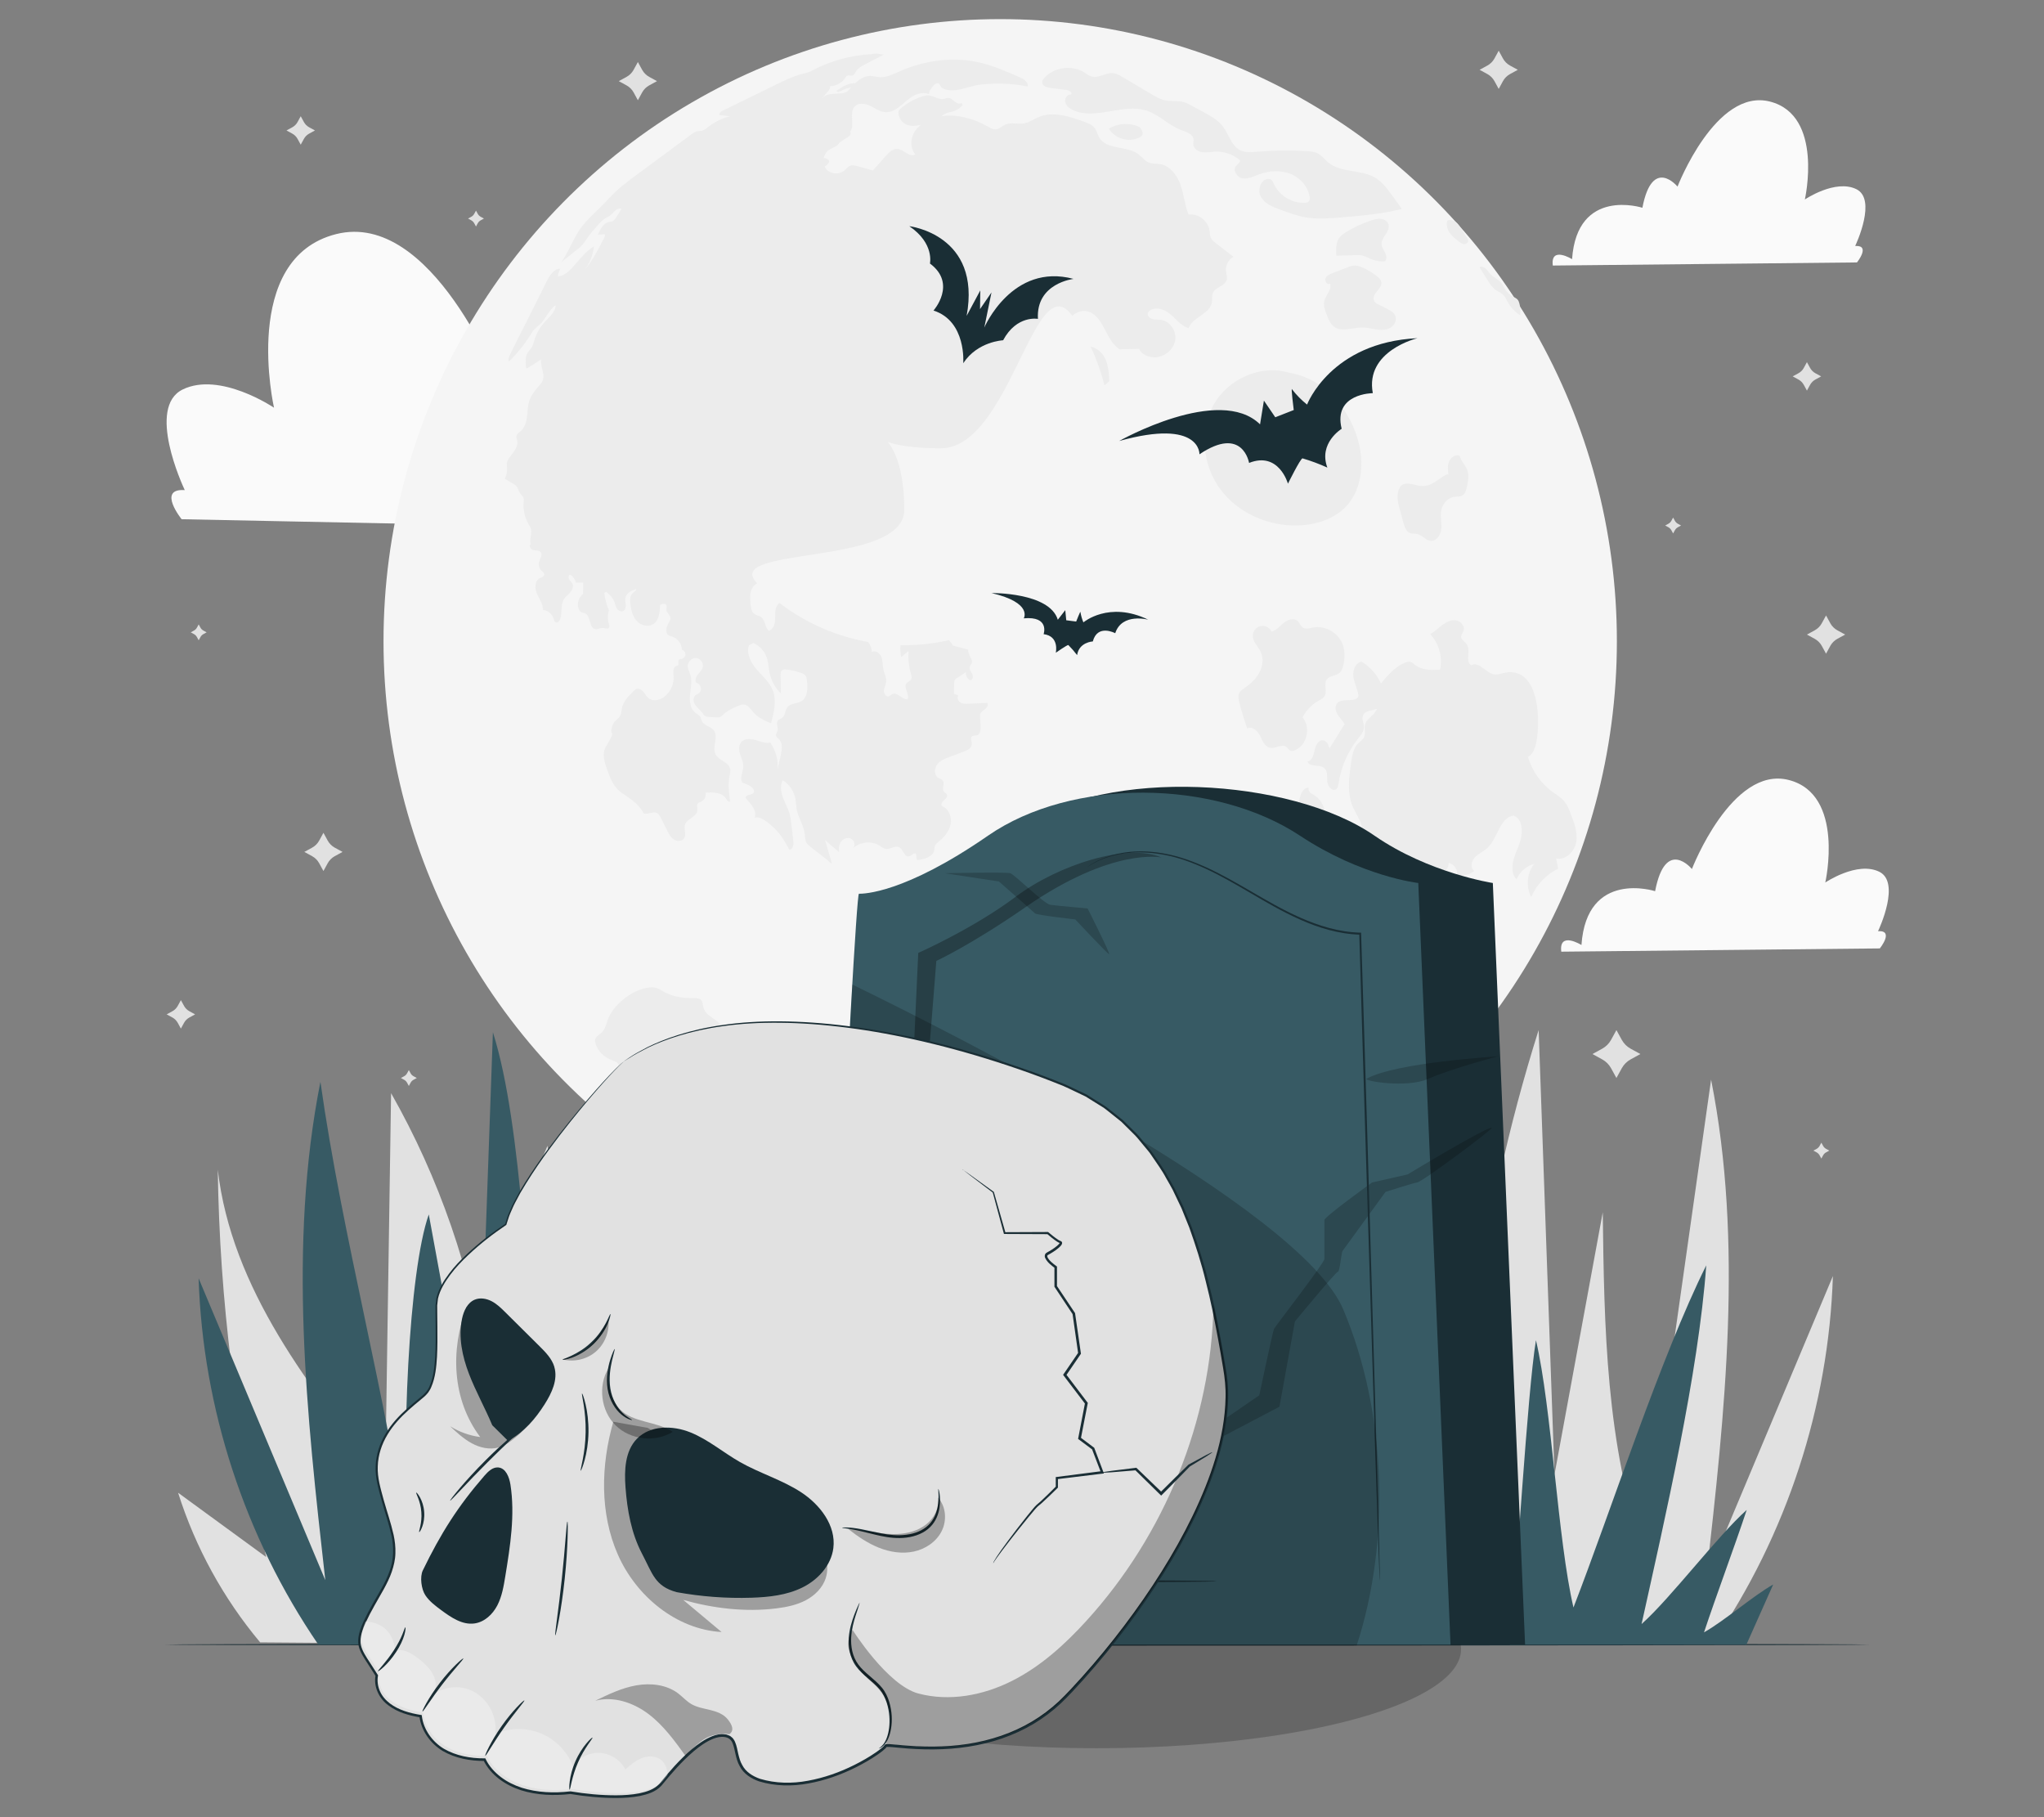<?xml version="1.0" encoding="UTF-8"?>
<svg id="Layer_2" data-name="Layer 2" xmlns="http://www.w3.org/2000/svg" viewBox="0 0 540 480">
  <rect x="0" y="0" width="540" height="480" fill="#808080" stroke="none"/>
  <defs>
    <style>
      .cls-1 {
        fill: #375a64;
      }

      .cls-1, .cls-2, .cls-3, .cls-4, .cls-5, .cls-6, .cls-7, .cls-8, .cls-9, .cls-10, .cls-11, .cls-12 {
        stroke-width: 0px;
      }

      .cls-2, .cls-11 {
        fill: #e1e1e1;
      }

      .cls-3 {
        fill: #ececec;
      }

      .cls-13, .cls-9 {
        opacity: .2;
      }

      .cls-5, .cls-14 {
        opacity: .3;
      }

      .cls-6 {
        fill: #fafafa;
      }

      .cls-6, .cls-11 {
        fill-rule: evenodd;
      }

      .cls-7 {
        fill: #f5f5f5;
      }

      .cls-8 {
        fill: none;
      }

      .cls-10 {
        fill: #1a2e35;
      }

      .cls-12 {
        fill: #fff;
      }
    </style>
  </defs>
  <g id="Layer_2-2" data-name="Layer 2">
    <g>
      <rect class="cls-8" width="540" height="480"/>
      <g>
        <g>
          <path class="cls-2" d="m487.47,167.62l-2.07,1.13c-.78.43-1.42,1.07-1.85,1.85l-1.13,2.07-1.13-2.07c-.43-.78-1.07-1.42-1.85-1.85l-2.07-1.13,2.07-1.13c.78-.43,1.42-1.07,1.85-1.85l1.13-2.07,1.13,2.07c.43.78,1.07,1.42,1.85,1.85l2.07,1.13"/>
          <path class="cls-2" d="m400.99,18.44l-2.07,1.13c-.78.43-1.42,1.07-1.85,1.85l-1.13,2.07-1.13-2.07c-.43-.78-1.07-1.42-1.85-1.85l-2.07-1.13,2.07-1.13c.78-.43,1.42-1.07,1.85-1.85l1.13-2.07,1.13,2.07c.43.78,1.07,1.42,1.85,1.85l2.07,1.13"/>
          <path class="cls-2" d="m90.5,225.03l-2.07,1.13c-.78.43-1.42,1.07-1.85,1.85l-1.13,2.07-1.13-2.07c-.43-.78-1.07-1.42-1.85-1.85l-2.07-1.13,2.07-1.13c.78-.43,1.42-1.07,1.85-1.85l1.13-2.07,1.13,2.07c.43.78,1.07,1.42,1.85,1.85l2.07,1.13"/>
          <path class="cls-2" d="m173.57,21.43l-2.07,1.13c-.78.43-1.42,1.07-1.85,1.85l-1.13,2.07-1.13-2.07c-.43-.78-1.07-1.42-1.85-1.85l-2.07-1.13,2.07-1.13c.78-.43,1.42-1.07,1.85-1.85l1.13-2.07,1.13,2.07c.43.78,1.07,1.42,1.85,1.85l2.07,1.13"/>
          <path class="cls-2" d="m444.12,138.81l-.86.47c-.33.18-.59.45-.77.77l-.47.86-.47-.86c-.18-.33-.45-.59-.77-.77l-.86-.47.86-.47c.33-.18.59-.45.77-.77l.47-.86.47.86c.18.33.45.59.77.77l.86.47"/>
          <path class="cls-2" d="m483.28,303.93l-.86.47c-.33.18-.59.45-.77.77l-.47.86-.47-.86c-.18-.33-.45-.59-.77-.77l-.86-.47.86-.47c.33-.18.59-.45.77-.77l.47-.86.47.86c.18.33.45.59.77.77l.86.47"/>
          <path class="cls-2" d="m110.11,284.75l-.86.47c-.33.18-.59.45-.77.77l-.47.86-.47-.86c-.18-.33-.45-.59-.77-.77l-.86-.47.86-.47c.33-.18.59-.45.77-.77l.47-.86.47.86c.18.33.45.59.77.77l.86.47"/>
          <path class="cls-2" d="m433.37,278.42l-2.59,1.42c-.98.54-1.78,1.34-2.32,2.32l-1.42,2.59-1.42-2.59c-.54-.98-1.34-1.78-2.32-2.32l-2.59-1.42,2.59-1.42c.98-.54,1.78-1.34,2.32-2.32l1.42-2.59,1.42,2.59c.54.98,1.34,1.78,2.32,2.32l2.59,1.42"/>
          <path class="cls-2" d="m127.85,57.73l-.86.47c-.33.18-.59.45-.77.77l-.47.86-.47-.86c-.18-.33-.45-.59-.77-.77l-.86-.47.86-.47c.33-.18.59-.45.77-.77l.47-.86.47.86c.18.33.45.59.77.77l.86.47"/>
          <path class="cls-2" d="m54.59,167.03l-.86.47c-.33.18-.59.45-.77.77l-.47.86-.47-.86c-.18-.33-.45-.59-.77-.77l-.86-.47.86-.47c.33-.18.59-.45.77-.77l.47-.86.47.86c.18.33.45.59.77.77l.86.47"/>
          <path class="cls-2" d="m481.13,99.42l-1.54.84c-.58.32-1.06.8-1.38,1.38l-.84,1.54-.84-1.54c-.32-.58-.8-1.06-1.38-1.38l-1.54-.84,1.54-.84c.58-.32,1.06-.8,1.38-1.38l.84-1.54.84,1.54c.32.58.8,1.06,1.38,1.38l1.54.84"/>
          <path class="cls-2" d="m83.21,34.46l-1.54.84c-.58.32-1.06.8-1.38,1.38l-.84,1.54-.84-1.54c-.32-.58-.8-1.06-1.38-1.38l-1.54-.84,1.54-.84c.58-.32,1.06-.8,1.38-1.38l.84-1.54.84,1.54c.32.58.8,1.06,1.38,1.38l1.54.84"/>
          <path class="cls-2" d="m51.55,267.94l-1.54.84c-.58.32-1.06.8-1.38,1.38l-.84,1.54-.84-1.54c-.32-.58-.8-1.06-1.38-1.38l-1.54-.84,1.54-.84c.58-.32,1.06-.8,1.38-1.38l.84-1.54.84,1.54c.32.58.8,1.06,1.38,1.38l1.54.84"/>
          <path class="cls-2" d="m181.42,329.27l-1.54.84c-.58.32-1.06.8-1.38,1.38l-.84,1.54-.84-1.54c-.32-.58-.8-1.06-1.38-1.38l-1.54-.84,1.54-.84c.58-.32,1.06-.8,1.38-1.38l.84-1.54.84,1.54c.32.58.8,1.06,1.38,1.38l1.54.84"/>
        </g>
        <path class="cls-11" d="m144.63,302.68c-7.97,18.68-13.45,38.43-16.26,58.54-3.81-25.42-12.35-50.12-25.05-72.47-.52,34.22-1.04,68.44-1.56,102.66-19.9-24.6-40.6-51.04-44.23-82.47.49,34.45,4.78,68.84,12.79,102.35-7.76-5.66-15.51-11.33-23.27-16.99,4.56,14.42,11.97,27.93,21.68,39.52l80.09.61c-.07-26.97.72-105.23-4.19-131.76Z"/>
        <path class="cls-6" d="m48.51,129.44c.1,0,.2.01.3.02,0,0,0-.02-.02-.05-.54-1.15-10.12-21.83-.53-26.53,9.87-4.83,24.13,4.81,24.13,4.81,0,0-8.98-39.44,16.4-45.85,25.38-6.41,43.23,39.82,43.23,39.82,0,0,11.78-14.37,16.44,9.9,0,0,30.58-9.86,32.93,24.07,0,0,10.17-6.32,9.02,2.97l-.24,1.43-142.19-2.88s-6.4-7.96.53-7.71Z"/>
        <path class="cls-6" d="m496.34,245.96c-.06,0-.12,0-.18.01,0,0,0,0,.01-.03.32-.68,5.98-12.9.31-15.67-5.83-2.86-14.26,2.84-14.26,2.84,0,0,5.3-23.31-9.69-27.09-15-3.79-25.55,23.53-25.55,23.53,0,0-6.96-8.49-9.72,5.85,0,0-18.07-5.83-19.46,14.22,0,0-6.01-3.74-5.33,1.76h.14l84.02-.86s3.78-4.7-.31-4.56Z"/>
        <path class="cls-6" d="m490.29,64.96c-.06,0-.11,0-.17.01,0,0,0,0,.01-.03.31-.65,5.71-12.32.3-14.97-5.57-2.73-13.61,2.72-13.61,2.72,0,0,5.07-22.25-9.25-25.87-14.32-3.62-24.39,22.47-24.39,22.47,0,0-6.65-8.11-9.28,5.59,0,0-17.25-5.56-18.58,13.58,0,0-5.74-3.57-5.09,1.68h.13l80.23-.82s3.61-4.49-.3-4.35Z"/>
        <g>
          <ellipse class="cls-7" cx="264.24" cy="169.37" rx="162.92" ry="164.32"/>
          <g>
            <g>
              <path class="cls-3" d="m325.78,67.76c-1.53-1.18-3.05-2.36-4.58-3.53-.5-.39-1.02-.79-1.29-1.36-.3-.62-.28-1.35-.38-2.04-.4-2.54-3.02-4.5-5.54-4.15-.98-2.51-1.21-5.26-2.1-7.81-.89-2.55-2.71-5.05-5.35-5.51-1.03-.18-2.12-.04-3.09-.44-1.06-.45-1.76-1.47-2.67-2.17-3.07-2.35-8.43-1.07-10.37-4.42-.46-.79-.63-1.73-1.17-2.46-.68-.92-1.8-1.35-2.87-1.73-3.85-1.4-8.12-2.79-11.91-1.24-1.35.55-2.57,1.47-4.01,1.7-1.61.26-3.34-.35-4.83.31-.89.39-1.63,1.22-2.6,1.27-.69.03-1.32-.34-1.91-.68-3.75-2.14-8.24-3.45-12.42-2.8.5-.34,1-.68,1.57-.88.43-.15.88-.21,1.32-.33,1.08-.29,2.06-.92,2.77-1.79-.09-.16-.18-.33-.27-.49-.57.39-1.35.03-1.89-.41-.54-.43-1.11-.98-1.8-.94-.35.02-.67.18-1.01.26-1.43.33-2.79-.91-4.26-.93-.48,0-.96.12-1.42.27-2.08.67-4.03,1.75-5.71,3.17-.19.16-.38.33-.49.55-.15.29-.16.64-.11.97.16,1.13.89,2.16,1.91,2.67,1.09.55,2.39.48,3.59.26.12-.02.23-.06.35-.08-.79.64-1.45,1.42-1.9,2.33-.85,1.73-.79,3.98.45,5.45-1.42.95-2.96-1.27-4.65-1.44-1.24-.12-2.27.9-3.11,1.84-1.14,1.29-2.28,2.57-3.42,3.86-1.34-.38-2.69-.76-4.03-1.14-.65-.18-1.35-.36-1.98-.12-.63.24-1.04.85-1.56,1.29-1.4,1.19-3.78.92-4.88-.55-.13-.17-.22-.35-.31-.53.56-.32,1.05-.74,1.23-1.35-.18-.59-.84-.9-1.46-.88.18-.85.63-1.64,1.35-2.13.97-.66,2.35-.92,2.81-1.99.73-.47,1.45-.95,2.18-1.43.26-.17.53-.35.68-.62.14-.25.14-.61-.06-.81,1.33-1.38-.3-4.81,1.14-6.55.94-1.14,2.75-.94,4.09-.31,1.33.63,2.58,1.59,4.04,1.7,2.21.17,4.03-1.62,5.72-3.07,1.69-1.45,3.81-2.5,6-1.65-.61-.24,1.15-3.02,2.18-2.93.62.05.68,1.04,1.15,1.29,3.01,1.65,6.81-.53,10.09-.9,4.16-.48,8.39-.32,12.5.48.27-1.09-.95-1.91-1.96-2.36-3.66-1.62-7.36-3.25-11.27-4.08-6.94-1.48-14.3-.35-20.79,2.54-1.61.71-3.26,1.55-5.01,1.45-.86-.05-1.7-.33-2.55-.33-1.53,0-2.83.84-3.98,1.92-1.25-.05-2.49.46-3.58,1.11-.49.29-.96.61-1.42.95.3.41.94.16,1.38-.08.79-.43,1.65-.71,2.53-.85-.18.2-.35.4-.52.59-1.05,1.22-2.55.91-4.14,1.1-.55.06-1.11.07-1.63.25-.56.19-1.02.56-1.43.99.51-.6,1.03-1.21,1.54-1.81.36-.42.74-.92.64-1.46,1.57-.02,3.1-.86,3.98-2.17.15-.22.29-.47.53-.59.45-.23,1.02.1,1.49-.09.39-.16.57-.6.79-.97.56-.95,1.59-1.5,2.56-2.01,1.61-.84,3.21-1.67,4.82-2.51-.63-.09-1.27-.18-1.9-.28-.54.02-.97.08-1.36.16h-.15c-5.3.3-10.54,1.74-15.25,4.2-.4.21-.81.43-1.23.58-.4.15-.82.23-1.24.33-2.65.64-5.13,1.85-7.58,3.05-4.59,2.25-9.19,4.49-13.78,6.74-.49.24-1.07.66-.93,1.19.95.1,1.9.21,2.85.31-2.1.51-4.1,1.48-5.8,2.82-.54.43-1.09.9-1.76,1.04-.39.08-.79.03-1.18.11-.55.11-1.03.46-1.48.79-4.76,3.52-9.52,7.04-14.28,10.56-2.7,1.99-5.41,4-7.65,6.5-2.55,2.85-5.81,5.3-7.88,8.53-1.69,2.64-2.75,5.67-4.61,8.2,1.33-1.05,2.66-2.1,3.98-3.15.61-.49,1.22-.98,1.73-1.57.41-.49.75-1.04,1.11-1.56.92-1.35,2.01-2.56,3.1-3.76.52-.57,1.04-1.15,1.7-1.55.42-.26.88-.43,1.28-.72.5-.36.87-.88,1.33-1.29.47-.41,1.11-.71,1.7-.5-.48.86-1.01,1.7-1.58,2.51-.19.28-.41.56-.71.72-.32.17-.69.17-1.03.25-1.5.33-2.31,1.94-2.91,3.36.6-.04,1.2-.09,1.8-.13.16.3,0,.67-.15.97-1.52,2.99-3.07,6.01-5.23,8.58,1.41-1.82,2.29-4.04,2.53-6.33-2.2,1.29-3.75,3.42-5.46,5.33-1.09,1.23-2.41,2.45-4.04,2.6.03-.72.25-1.42.64-2.02-1.67-.07-2.78,1.66-3.53,3.16-1.52,3.04-3.05,6.07-4.57,9.11-.98,1.95-1.95,3.89-2.93,5.84-.76,1.52-1.52,3.03-2.28,4.55-.29.58-.58,1.27-.29,1.84,2.22-2.18,4.18-4.62,5.84-7.26.29-.46.57-.93.95-1.33.4-.42.88-.74,1.31-1.12,1.66-1.5,2.39-3.91,4.25-5.15-.11,1.82-1.72,3.11-2.94,4.46-1.26,1.39-2.2,3.07-2.73,4.87-.17.59-.31,1.2-.62,1.72-.31.53-.79.94-1.11,1.46-.68,1.11-.58,2.52-.45,3.83,0,.07.02.15.06.2.11.15.35.06.51-.04,1.16-.74,2.31-1.47,3.47-2.21-.2,1.05.17,2.12.4,3.16.23,1.05.3,2.25-.38,3.08-1.91,2.3-3.33,3.61-3.58,6.82-.16,2.18-.32,4.67-2.02,6.04-.37.3-.82.56-.95,1.01-.13.44.09.89.18,1.33.35,1.68-1.07,3.13-2.07,4.52-.29.4-.56.83-.64,1.31-.08.43,0,.87.03,1.31.06,1.01-.14,2.04-.59,2.95.74.44,1.49.88,2.23,1.33.36.21.73.44.98.79.27.39.35.88.57,1.3.34.64,1.02,1.09,1.19,1.79.09.35.04.72,0,1.08-.16,1.9.27,3.85,1.2,5.51.29.52.63,1.02.76,1.6.29,1.3-.55,2.71-.08,3.95-.46.07-.22.85.12,1.18.33.33.84.37,1.3.41.46.04.98.13,1.25.51.51.7-.2,1.62-.46,2.45-.25.81-.01,1.76.6,2.35.33.32.8.64.75,1.1-.06.53-.73.68-1.19.92-1.36.7-1.34,2.7-.73,4.11.61,1.41,1.62,2.74,1.59,4.28,1.26.12,2.41,1.05,2.8,2.27.13.4.23.88.62,1.02.48.17.92-.34,1.1-.82.62-1.7.06-3.75,1-5.28.43-.71,1.13-1.2,1.68-1.83.54-.63.93-1.53.58-2.29-.21-.45-.65-.75-.9-1.19-.24-.44-.13-1.16.37-1.21.7.51,1.22,1.26,1.46,2.1.63,0,1.27,0,1.9,0,0,1-.01,2.01-.02,3.01-1.13.84-1.65,2.43-1.22,3.78.14.45.4.89.82,1.08.29.13.61.14.91.26,1.61.64,1,3.84,2.7,4.16.69.13,1.36-.37,2.06-.31.54.04,1.2.37,1.55-.05.24-.29.1-.72-.01-1.08-.35-1.12-.35-2.36.02-3.48-.64-1.49-1.05-3.07-1.21-4.68.16-.09.32-.17.48-.26.8.68,1.63,1.39,2.06,2.36.28.63.37,1.33.7,1.93.33.6,1.05,1.08,1.68.82.58-.25.78-.99.74-1.63-.04-.64-.23-1.28-.1-1.9.25-1.24,1.61-1.87,2.79-2.32.14.44-.41.73-.77,1.01-.81.63-.84,1.84-.72,2.86.18,1.58.56,3.21,1.58,4.42,1.02,1.21,2.83,1.86,4.23,1.13,1.74-.9,2.02-3.25,2.05-5.22.54-.28,1.35-.5,1.65.04.21.38-.02.85.01,1.28.06.8,1.02,1.31,1.09,2.11.04.46-.22.88-.46,1.27-.64,1.05-1.06,2.68-.02,3.33.27.17.59.23.9.32,1.47.46,2.57,1.95,2.59,3.5.54.13.95.68.94,1.24-.02.56-.46,1.08-1.01,1.18-.24.04-.52.02-.7.2-.39.37.13,1.18-.28,1.53-.13.11-.32.13-.49.19-.88.32-.75,1.57-.66,2.51.2,2.11-.76,4.3-2.45,5.58-1.2.91-2.99,1.3-4.17.35-.55-.45-.88-1.12-1.34-1.66-.46-.55-1.19-.99-1.86-.74-.28.11-.51.32-.73.54-1.34,1.31-2.75,2.74-3.11,4.59-.12.62-.12,1.27-.4,1.84-.34.7-1.05,1.14-1.55,1.74-.63.75-.92,1.77-.79,2.74.53.64-.25,1.5-.6,2.25-.35.76-.89,1.41-1.18,2.19-.61,1.62-.04,3.43.53,5.07.76,2.18,1.58,4.46,3.32,5.96.45.39.94.71,1.43,1.04,1.97,1.31,3.96,2.79,5.03,4.92,1.2.32,2.58-.73,3.63-.06.39.25.62.69.83,1.11.57,1.14,1.14,2.27,1.71,3.41.45.91.94,1.86,1.79,2.41.84.56,2.15.53,2.7-.32.67-1.04-.16-2.48.25-3.65.55-1.57,3.03-1.96,3.23-3.61.08-.7-.26-1.56.25-2.04.21-.2.51-.25.77-.37.88-.37,1.4-1.46,1.14-2.39,2.04-.16,4.53-.09,5.53,1.7.22.39.64.92.97.62-.29-2.24-.57-4.52-.14-6.74.12-.62.3-1.25.17-1.87-.39-1.82-2.99-2.19-3.85-3.83-1-1.92.83-4.62-.49-6.34-.81-1.06-2.51-1.21-3.11-2.41-.2-.41-.25-.9-.51-1.27-.27-.38-.72-.57-1.1-.84-1.47-1.04-1.71-3.14-1.54-4.95.18-1.81.62-3.68.03-5.39-.22-.63-.58-1.23-.64-1.9-.11-1.17.9-2.35,2.07-2.34,1.17,0,2.18,1.26,1.9,2.41-.19.77-.83,1.33-1.32,1.96-.49.63-.83,1.54-.38,2.19,1.2.14,1.68,2.04.69,2.74-.29.2-.64.3-.92.52-.72.58-.6,1.75-.1,2.52.5.77,1.28,1.32,1.85,2.05.3.38.56.84,1.01,1.03.24.1.5.12.76.13.69.04,1.38.08,2.06.12.26.01.53.03.78-.04.41-.12.71-.45,1.02-.74,1.09-1.01,2.47-1.63,3.82-2.23.47-.21.97-.43,1.49-.4,1.21.06,1.94,1.32,2.75,2.22,1.19,1.33,2.89,2.07,4.53,2.76.78-2.89,1.55-6.03.42-8.8-.89-2.19-2.8-3.74-4.32-5.54-1.47-1.74-2.64-4.09-1.95-6.27.39-.2.77-.4,1.16-.6,1.66.71,2.99,2.16,3.57,3.88.45,1.32.46,2.75.76,4.11.43,2.03,1.49,3.91,2.97,5.34-.03-1.6-.06-3.2-.09-4.8,0-.46,0-.98.34-1.29.33-.3.82-.28,1.26-.23,1.32.15,2.62.46,3.88.91.37.13.76.29,1.02.59.33.38.41.93.46,1.43.22,1.95.25,4.33-1.39,5.38-1.2.77-3.01.56-3.84,1.73-.56.79-.46,1.98-1.19,2.62-.41.35-1.02.46-1.32.92-.46.71.18,1.66,0,2.49-.12.53-.58,1.03-.4,1.54.11.31.42.49.66.71,1.15,1.02.9,2.85.55,4.36-.28,1.23-.57,2.46-.85,3.69.24-2.49-.46-5.06-1.92-7.09-1.32.31-2.65-.3-3.95-.67-1.3-.38-2.92-.44-3.77.62-.71.89-.56,2.18-.21,3.26.35,1.08.88,2.15.81,3.29-.08,1.38-1.02,2.87-.28,4.04.55.24,1.1.47,1.65.71.88.38,1.92,1.38,1.28,2.09-.57.63-2.1.38-1.99,1.23.03.21.18.38.32.53,1.24,1.32,2.65,3.03,2.03,4.73.95-.26,1.94.24,2.76.8,2.12,1.44,3.92,3.36,5.21,5.58.4.69.76,1.4,1.17,2.08.93.09,1.19-1.25,1.08-2.19-.16-1.42-.32-2.83-.49-4.25-.12-1.08-.25-2.16-.56-3.2-.44-1.47-1.23-2.8-1.75-4.24-.51-1.44-.72-3.12.01-4.46,1.79,1.12,3.06,3.06,3.38,5.17.11.75.11,1.51.23,2.26.37,2.35,1.91,4.39,2.19,6.75.1.81.05,1.68.47,2.38.25.43.66.74,1.05,1.05,1.51,1.18,3.03,2.35,4.54,3.53.38.3.65.94,1.08.73-.59-2.01-1.18-4.01-1.77-6.02,1.24,1.05,2.48,2.1,3.72,3.16-.18-.97-.05-2.04.55-2.82.6-.78,1.74-1.16,2.62-.72.88.44,1.21,1.79.51,2.49,1.86-1.71,4.86-2,7-.67.55.34,1.08.79,1.72.86,1.17.14,2.38-.99,3.44-.46,1.09.54,1.29,2.55,2.49,2.44.72-.07,1.26-.97,1.95-.77.09.58.17,1.17.26,1.75,1.9-.19,4.28-.8,4.59-2.71.06-.34.03-.7.15-1.02.17-.47.58-.78.96-1.09,1.49-1.2,2.82-2.75,3.2-4.63.38-1.88-.45-4.11-2.23-4.8-.46-.41-.01-1.17.47-1.56.48-.39,1.07-.95.81-1.51-.16-.34-.57-.48-.81-.78-.63-.79.31-2.12-.31-2.92-.28-.36-.77-.46-1.16-.69-1.15-.69-1.13-2.48-.32-3.55.81-1.07,2.13-1.58,3.38-2.04,1.22-.45,2.45-.91,3.67-1.36.96-.35,2.09-.94,2.11-1.97.01-.73-.52-1.64.06-2.09.33-.25.8-.12,1.21-.22.97-.23,1.12-1.55,1.05-2.56-.05-.73-.1-1.46-.14-2.19-.02-.32-.04-.65.06-.95.21-.59.82-.91,1.3-1.29.48-.39.89-1.09.55-1.6-1.66.07-3.31.14-4.97.22-.73.03-1.51.05-2.14-.32-.63-.38-.99-1.31-.52-1.88-.4-.14-.8-.27-1.2-.41.03-.94.05-1.88.08-2.81,0-.27.02-.55.14-.79.14-.26.39-.43.63-.59.78-.52,1.56-1.03,2.34-1.55-.15.86.33,1.79,1.12,2.15.72.05.85-1.06.51-1.7-.35-.64-.9-1.33-.61-2,.11-.24.31-.42.44-.65.62-1.17-1.18-2.46-.81-3.73-1.35-.36-2.7-.72-4.05-1.07-.31-.51-.67-.99-1.06-1.44-3.83.86-7.81,1.33-11.89,1.33-.32,0-.64-.02-.96-.02-.1,1.04.02,2.16.2,3.17.65-.54,1.29-1.09,1.94-1.63-.15,2.03.06,4.08.63,6.03.15.51.31,1.09.03,1.54-.27.43-.84.55-1.17.92-.99,1.13.93,2.97.24,4.31-1.49.06-2.73-2.08-4.05-1.39-.31.16-.54.47-.88.57-.75.23-1.37-.72-1.31-1.5.06-.78.5-1.5.59-2.28.13-1.15-.49-2.23-.74-3.36-.23-1.07-.12-2.22-.5-3.24-.39-1.03-1.61-1.88-2.54-1.32,0-.96-.37-1.89-.96-2.65-8.68-1.54-16.66-5.13-23.41-10.28-.11.08-.23.16-.33.26-.93.93-.83,2.44-.84,3.76,0,1.32-.39,2.92-1.65,3.29-1.1-.85-.9-2.75-2.01-3.58-.52-.39-1.23-.44-1.77-.82-.86-.6-1.01-1.78-1.1-2.83-.13-1.7-.17-3.66,1.08-4.8.21-.19.45-.35.71-.5-9.75-9.94,38.85-4.29,38.85-19.38,0-10.44-2.42-15.63-4.37-17.94,2.37.83,6.69,1.66,14.02,1.66,18.34,0,24.86-48.95,34.76-34.96,1.01-1.02,2.53-1.53,3.93-1.22,4.39.97,4.72,7.65,8.55,10.03,1.7-.04,3.41-.07,5.11-.11.81,1.58,2.73,2.36,4.5,2.22,2.43-.2,4.7-2.1,5.08-4.53.38-2.43-1.4-5.07-3.82-5.36-.76-.09-1.54.02-2.27-.21-.73-.23-1.38-1.01-1.1-1.72,1.26-1.73,4.04-1.08,5.69.26,1.66,1.35,2.99,3.26,5.03,3.87,1.1-2.97,5.71-3.74,6.18-6.88.12-.8-.07-1.65.24-2.39.67-1.62,3.27-1.84,3.68-3.54.18-.72-.12-1.46-.21-2.2-.18-1.49.6-3.05,1.89-3.79Z"/>
              <path class="cls-3" d="m290.33,92.62c-.66-.52-1.44-.85-2.24-1.12,1.55,3.25,2.78,6.69,3.68,10.26.45-.31.89-.66,1.29-1.07-.11-2.93-.42-6.26-2.72-8.06Z"/>
            </g>
            <path class="cls-3" d="m195.74,99.43c.1.04.2.08.31.07.11-.01.21-.08.32-.11.38-.12.75.17,1.06.42.31.25.75.49,1.08.27.32-.21.3-.69.15-1.04-.14-.35-.38-.69-.37-1.07,0-.18.06-.35.08-.52.09-.62-.23-1.28-.77-1.59-.54-.31-1.26-.25-1.75.14.23.3.47.62.51,1,.04.38-.2.82-.57.84-.27.02-.51-.18-.77-.25-.39-.1-.83.12-.99.5.44.59,1.04,1.07,1.72,1.36Z"/>
            <path class="cls-3" d="m292.95,33.98c1.61,2.74,5.51,3.79,8.26,2.22.16-.09.31-.19.43-.33.55-.65,0-1.62-.53-2.28-2.56-1.24-5.73-1.09-8.16.39Z"/>
            <path class="cls-3" d="m277.53,23.24c1.39.17,2.79.34,4.19.51.7.09,1.65.63,1.27,1.23-.99-.19-1.8,1.03-1.56,2.02.24.99,1.14,1.66,2.05,2.08,5.98,2.77,13.22-1.9,19.49.16,3.34,1.1,5.86,3.95,9.16,5.15,1.36.49,3.13,1.05,3.2,2.51.02.37-.09.74-.09,1.11.02,1.14,1.15,1.99,2.26,2.18,1.12.19,2.26-.07,3.39-.14,2.34-.13,4.73.65,6.54,2.15.51.45-.35,1.09-.83,1.57-1.06,1.08.13,3.06,1.62,3.33,1.49.26,2.93-.49,4.35-1.02,2.62-.98,5.59-1.21,8.2-.22,2.61.99,4.79,3.33,5.22,6.11.07.43.07.93-.23,1.24-.25.26-.64.32-.99.34-3.44.21-6.91-1.92-8.3-5.11-.17-.38-.33-.8-.68-1.01-.18-.11-.39-.15-.6-.16-2.07-.08-3.1,2.87-2.09,4.7,1.01,1.82,3.11,2.67,5.06,3.39,2.3.85,4.62,1.71,7.04,2.1,2.95.47,5.97.23,8.95-.02,5.44-.45,10.91-.9,16.2-2.26-.82-1.14-1.64-2.27-2.46-3.41-1.32-1.84-2.71-3.73-4.65-4.87-3.77-2.2-8.96-1.19-12.33-3.98-.98-.81-1.74-1.9-2.88-2.46-.83-.4-1.77-.48-2.68-.53-4.43-.26-8.88-.21-13.3.15-1.5.12-3.1.27-4.44-.41-2.32-1.17-2.94-4.16-4.51-6.23-1.29-1.7-3.22-2.77-5.08-3.79-1.07-.58-2.13-1.16-3.2-1.74-.68-.37-1.37-.74-2.12-.95-1.52-.42-3.15-.13-4.7-.42-1.45-.27-2.75-1.04-4.01-1.79-2.46-1.46-4.93-2.92-7.39-4.38-.79-.47-1.62-.95-2.54-1.04-1.94-.19-3.84,1.42-5.71.87-.68-.2-1.24-.66-1.84-1.04-3.24-2.04-7.85-1.47-10.51,1.29-.35.37-.69.82-.66,1.33.05.97,1.26,1.34,2.21,1.45Z"/>
            <path class="cls-3" d="m414.94,214.88c-.48-1.22-.99-2.47-1.86-3.44-.8-.89-1.85-1.49-2.82-2.19-3.14-2.25-5.5-5.58-6.59-9.31,1.27-.67,1.84-2.18,2.14-3.6.64-2.99.85-7.95-.17-12.02-1.12-4.45-3.71-7.84-8.87-6.44-.58.16-1.17.35-1.77.3-2.34-.16-4.22-3.63-6.25-2.45-1.78-.83-.14-3.85-1.23-5.51-.49-.74-1.54-1.22-1.5-2.11.02-.51.41-.91.6-1.38.49-1.24-.65-2.66-1.95-2.87-1.3-.21-2.59.45-3.65,1.25-1.06.8-2,1.77-3.19,2.36,2.32,2.45,3.33,6.1,2.62,9.41-2.26.13-4.74.19-6.54-1.2-.41-.32-.79-.72-1.3-.84-.44-.11-.89.01-1.31.17-2.49.92-4.34,3.01-6.08,5.03-.14.16-.27.32-.39.49-1.08-2.36-2.87-4.4-5.08-5.74-1.7.22-2.47,2.37-2.2,4.07.27,1.71,1.18,3.27,1.35,4.99-.73,1.96-4.2.31-5.6,1.86-.71.79-.5,2.07.05,2.98.55.91,1.37,1.64,1.88,2.57-1.33,2.15-2.66,4.29-3.99,6.44-.27-.9-.69-1.95-1.6-2.13-1.24-.25-2.06,1.27-2.32,2.53-.26,1.25-.65,2.82-1.9,3.05.51,1.59,3.13.66,4.41,1.71.98.8.74,2.32.82,3.59.09,1.27,1.35,2.76,2.36,2,.45-.34.55-.97.63-1.53.63-4.26,2.4-8.34,5.07-11.71.75-.95,1.62-1.95,1.62-3.17,0-1.04-.63-2.1-.25-3.06.54-1.34,2.37-1.22,3.73-1.77-.29.57-.65,1.11-1.09,1.57-.74.77-1.7,1.4-2.03,2.42-.39,1.19.21,2.61-.41,3.7-.32.56-.89.9-1.36,1.34-1.36,1.29-1.71,3.3-1.97,5.16-.56,3.86-1.09,7.94.38,11.55.79,1.93,2.13,3.65,2.53,5.7-1.07.84-2.61-.05-3.58-1-.97-.95-2.16-2.1-3.47-1.74-1.01.28-1.9,1.45-2.87,1.03.71-2.77-.72-5.95-3.27-7.22-.63-.25-1.05-.97-.97-1.65-1.47-.05-2.15,1.8-2.44,3.26s-1.14,3.28-2.59,3.04c-.49-.08-.93-.41-1.43-.38-1.11.05-1.44,1.64-2.41,2.17-.79.43-1.83.07-2.63.49-.61.33-.91,1.04-1.45,1.47-1.32,1.05-3.23.05-4.61-.93-1.38-.98-3.35-1.91-4.6-.78-1.01.91-.81,2.61-1.6,3.71-.98,1.37-3.33,1.7-3.56,3.37-1.02-.98-2.87-.84-3.74.27.03,1.91.65,3.81,1.74,5.37-1.02,1.11-2.3,1.99-3.7,2.54.6,1.55,1.34,3.03,2.23,4.43-1.36.88-.95,3.24-2.26,4.2-.76.56-1.81.42-2.73.63-.92.21-1.83,1.28-1.24,2.03-.16,1.31-2.4,2.07-3.23,1.05-.83-1.02-1.1-2.46-2.08-3.33-1.45-1.28-3.73-.77-5.5-1.53-.55-.24-1.05-.6-1.63-.74-1.85-.47-3.53,1.51-3.72,3.43-.19,1.91.56,3.78.88,5.67.32,1.9.04,4.17-1.58,5.19-.81.51-1.86.65-2.48,1.38-1.25,1.49.35,3.61.69,5.53.23,1.3-.17,2.62-.56,3.88-.66,2.12-1.93,4.69-4.13,4.53-1.74-.12-2.8-1.95-3.38-3.6-.58-1.66-1.1-3.55-2.62-4.41-2.76-1.56-6.25,1.56-9.25.54.24.67.48,1.35.72,2.02-1.38.33-1.73,2.18-1.45,3.59.27,1.4.88,2.88.35,4.21-.62,1.59-2.52,2.17-4.18,2.55.54,1.82.64,3.78.28,5.64.63.66-.77,2.33-1.66,2.49-.89.16-1.78-.23-2.68-.3-1.87-.15-3.75,1.26-4.13,3.12,1.85.53,3.7,1.06,5.55,1.59.65.19,1.34.37,2,.22.69-.16,1.23-.67,1.77-1.12,4.29-3.66,10.95-5.32,15.51-2.01.92.67,1.86,1.56,2.99,1.45.73-.07,1.35-.55,1.93-1.02,1.91-1.55,4-3.48,3.9-5.94-.03-.65-.21-1.31-.06-1.95.34-1.42,2.08-1.89,3.14-2.88,2.52-2.33.74-6.51-1.16-9.39,2.36-1.47,4.73-2.94,7.09-4.41.62-.38,1.28-.78,2-.77.75,0,1.41.45,2.1.75,4.08,1.79,8.61-1.24,11.75-4.42,2.51,3.25,7.33,4.42,11.03,2.68,1.48,1.02,1.42,3.38.37,4.83-1.06,1.45-2.78,2.23-4.42,2.93,1.05,1.46,2.13,3.01,2.36,4.8.23,1.79-.71,3.88-2.46,4.26.34.62.68,1.24,1.02,1.86,1.42-.24,2.94-.33,4.25.26,1.32.59,2.35,2.04,2.05,3.46-2.37,1.32-5.28.33-7.9-.36-2.62-.7-5.96-.81-7.45,1.47-.99,2.34-2.71,4.37-4.86,5.7.95-1.58.67-3.81-.65-5.11-1.91-1.1-4.11.83-5.38,2.65-1.27,1.81-3.08,3.96-5.19,3.32-.74-.22-1.4-.79-2.17-.75-.81.04-1.43.71-1.95,1.35-1.23,1.49-2.5,3.24-2.26,5.17.24,1.92,3,3.32,4.14,1.75-.52-1.9-.8-4.46.94-5.38,1.85-.98,4.06,1.44,3.59,3.5-.47,2.05-2.53,3.34-4.53,3.92-2.01.58-4.16.71-6.05,1.61-.79.37-1.53,1.55-.77,1.97.75.44,1.66.56,2.5.35.62,1.62.05,3.63-1.32,4.68-1.37,1.06-3.43,1.08-4.82.05-2.96-2.19-1.84-7.12-4.03-10.09-.9-1.23-2.36-2.02-3.88-2.09-3.14-.16-5.72,2.53-7.16,5.35-.32.62-.62,1.29-1.17,1.72-1.22.97-2.98.4-4.49.03-1.51-.38-3.59-.18-3.98,1.34,3.22,3.89,7.42,6.96,12.09,8.83.45.18.94.38,1.16.81.25.49.06,1.09.03,1.64-.09,1.52,1.04,2.81,2.09,3.91,1.03,1.07,2.15,2.19,3.6,2.51,1.45.31,3.25-.62,3.27-2.12.03-2.75-5.14-3.2-5.04-5.95,1.92-.95,4.29-.88,6.15.17,2.2,4.31,8.58,5.66,12.31,2.61,1.63-1.33,2.83-3.34,4.84-3.93,3.2-.94,6,2.17,9.02,3.57,3.86,1.79,8.37.75,12.48-.31,3.49-.9,6.97-1.81,10.46-2.71-1.96-.25-3.92-.5-5.88-.74,3.21-.93,6.26-2.4,8.99-4.33-.14-1.64-1.54-3.07-3.15-3.26,4.44-.88,5.66-6.99,9.53-9.35,1.24-.75,2.72-1.09,3.81-2.04,1.57-1.36,1.98-3.65,1.92-5.74-.14-4.86-2.39-9.61-6.04-12.79,2.82,1.23,5.95,1.7,9,1.35-.03,1.88,1.33,4.54,2.87,3.49.45-.3.66-.84.85-1.35.88-2.35,1.76-4.69,2.63-7.04.65-1.73,1.34-3.53,2.69-4.8,2.24-2.11,5.91-2.38,7.71-4.87-.27,1.1,1.16,2,2.23,1.66,1.07-.34,1.74-1.39,2.27-2.39,1.31-2.49,1.79-6.39-.81-7.39-2.34-.9-6.02,1.19-6.96-1.15-.24-.61-.12-1.31.04-1.95,1.63-6.64,6.43-12.41,12.63-15.19,2.08-.93,4.71-2.09,4.72-4.38,1.47.22,2.55,1.88,2.18,3.32,1.6.21,3.28-.24,4.58-1.22-1.1-.78-.78-2.6.15-3.59.93-.99,2.24-1.51,3.25-2.42,2.84-2.56,3.22-8.04,6.98-8.64,2.85,1.13,2.48,5.33,1.28,8.17-1.2,2.84-2.6,6.45-.5,8.7.85-1.99,2.62-3.55,4.69-4.13-1.92,2.43-2.26,6.03-.81,8.78,1.4-3.24,3.98-5.95,7.13-7.49-.18-.9-.35-1.8-.53-2.69,2.5.58,4.89-1.83,5.31-4.37.42-2.55-.56-5.1-1.51-7.5Z"/>
            <path class="cls-3" d="m188.91,269.36c-1.24-.89-2.68-1.7-3.07-3.2-.19-.71-.14-1.57-.66-2.06-.56-.52-1.62-.47-2.58-.46-2.81.02-5.35-.59-7.37-1.76-.64-.37-1.24-.8-2.03-.98-.71-.16-1.55-.11-2.4.05-4.24.8-8.89,4.64-10.26,8.47-.42,1.18-.64,2.47-1.74,3.47-.47.43-1.09.78-1.4,1.28-.3.48-.23.95-.11,1.35.62,2.08,2.14,3.67,4.29,4.49.77.29,1.67.53,1.87,1.29.16.59-.15,1.35-.12,2,.07,1.66,2.17,1.98,3.37,2.93,1.56,1.24,1.59,3.65,2.99,5.02,1.08,1.06,2.86,1.4,4.58,1.72,1.54.28,3.07.57,4.61.85,3.35.62,7.68.93,11.11-1.96,2.02-1.7,3.03-4.05,3.13-6,.1-1.96-.56-3.61-1.22-5.23,1.14-.23,2.21-1.42,2.5-2.43.29-1.01-.01-1.87-.37-2.64-1.15-2.47-2.89-4.56-5.12-6.18Z"/>
            <path class="cls-3" d="m344.05,309.2c2.17.64,4.68-.05,6.24-1.7.28-.29.53-.64.57-1.04.04-.4-.24-.85-.64-.86-1.91,1.46-5.16.63-6.55,2.61-.13.18-.23.41-.16.62.08.22.32.32.55.39Z"/>
            <path class="cls-3" d="m333.45,312.84c-.36.03-.69.21-1.02.36-1.31.56-2.81.5-4.15,1-.86.32-1.63.87-2.38,1.41-1.41,1.01-2.82,2.03-4.24,3.04,3.09-.66,6.18-1.31,9.26-1.97.79-.17,1.6-.34,2.34-.68,1.24-.57,2.23-1.58,3.43-2.24-.78-.25-1.56-.49-2.34-.74-.29-.09-.6-.19-.9-.16Z"/>
            <path class="cls-3" d="m366.82,59.27c-.25-.82-1.09-1.34-1.93-1.45-.84-.11-1.69.11-2.5.37-2.43.77-4.76,1.85-6.92,3.21-.55.35-1.09.72-1.5,1.22-1.09,1.32-1.03,3.22-.93,4.93,1.73-.05,3.46-.11,5.19-.16.48-.01.96-.03,1.43.05.93.16,1.76.66,2.64,1.02,1.13.45,2.35.66,3.57.59.58-.55.43-1.53.08-2.25-.36-.72-.88-1.4-.95-2.2-.15-1.92,2.39-3.47,1.82-5.31Z"/>
            <path class="cls-3" d="m360.18,86.51c1.22.04,2.4.37,3.61.54,1.21.16,2.5.14,3.55-.48s1.74-1.98,1.29-3.12c-.36-.9-1.29-1.41-2.15-1.85-.74-.38-1.48-.76-2.22-1.13-.49-.25-1-.53-1.24-1.02-.42-.86.2-1.85.82-2.57.62-.72,1.32-1.61,1.06-2.53-.14-.5-.54-.88-.94-1.21-1.23-1.01-2.59-1.86-4.05-2.49-.57-.25-1.17-.47-1.79-.5-.82-.04-1.62.26-2.39.56-1.22.47-2.45.94-3.67,1.42-.75.29-1.58.65-1.88,1.4-.3.75.49,1.82,1.19,1.41.6,1.52-1.09,2.93-1.49,4.51-.29,1.15.12,2.34.53,3.45.56,1.52,1.26,3.2,2.74,3.82.45.19.94.26,1.43.29,1.88.09,3.73-.56,5.6-.5Z"/>
            <path class="cls-3" d="m385.38,63.79c.4.3.81.62,1.31.68.49.07,1.07-.2,1.16-.7.06-.36-.14-.71-.33-1.01-.48-.76-.96-1.52-1.44-2.29-.42-.67-.86-1.36-1.49-1.83-.63-.47-1.51-.7-2.22-.35-.37,1.06-.03,2.27.6,3.19.64.92,1.54,1.62,2.43,2.3Z"/>
            <path class="cls-3" d="m395.18,76.61c.7.49,1.55.8,2.12,1.44.38.43.61.97.88,1.48.8,1.53,2,2.84,3.44,3.76.12-1.03.05-2.08-.2-3.08-.1-.38-.23-.76-.48-1.06-.31-.37-.78-.56-1.2-.79-.96-.52-1.76-1.31-2.31-2.26-.24-.41-.43-.86-.71-1.24-.79-1.08-2.18-1.56-3.08-2.56-.4-.44-.69-.98-1.14-1.38-.44-.4-1.11-.64-1.63-.34.64,1.04,1.28,2.08,1.92,3.12.66,1.07,1.35,2.18,2.38,2.9Z"/>
            <path class="cls-3" d="m385.95,256.44c-.39-.27-.87-.46-1.32-.31-.44.15-.71.79-.38,1.12-.69.35-1.5.27-2.25.39-.76.12-1.59.59-1.64,1.36-.02.26.06.53-.02.77-.16.5-.86.7-.93,1.21-.06.41.35.77.76.79.41.02.79-.19,1.13-.42.71-.48,1.38-1.07,2.22-1.21.84-.14,1.87.45,1.78,1.3,1.06-.13,2.01-.97,2.26-2.02-.03-1.18-.65-2.32-1.61-2.99Z"/>
            <path class="cls-3" d="m369.27,130.49c-.18,1.38.18,2.76.55,4.1.32,1.17.63,2.34.95,3.51.3,1.09.73,2.35,1.79,2.72.59.21,1.24.08,1.85.22,1.31.29,2.22,1.71,3.56,1.82,1.55.13,2.66-1.58,2.81-3.14.15-1.56-.29-3.14-.06-4.69.28-1.87,1.73-3.61,3.59-3.82.66-.07,1.36.03,1.95-.28.82-.42,1.09-1.44,1.28-2.34.31-1.47.62-3.04.09-4.46-.5-1.33-1.68-2.36-2-3.74-1.1-.44-2.36.42-2.81,1.52-.45,1.1-.31,2.34-.17,3.52-.09-.7-2.66,1.3-2.86,1.43-2.01,1.35-3.32,1.85-5.47,1.32-2.34-.58-4.59-1.19-5.05,2.32Z"/>
            <path class="cls-3" d="m353.75,177.84c.69-.54.99-1.44,1.18-2.3.39-1.81.41-3.75-.27-5.47-1.19-3.04-4.69-4.95-7.87-4.3-.86.18-1.81.5-2.55.03-.65-.41-.87-1.27-1.44-1.78-1-.89-2.6-.34-3.64.5-1.04.84-1.93,1.97-3.22,2.32-.5-1.09-1.81-1.74-2.97-1.46-1.16.28-2.05,1.45-2,2.65.05,1.56,1.41,2.72,2.08,4.12.83,1.75.55,3.89-.38,5.58-.93,1.7-2.42,3.01-4.01,4.1-.43.3-.89.59-1.17,1.04-.51.81-.3,1.86-.06,2.79.59,2.29,1.29,4.56,2.09,6.79,1.24-.76,2.71.59,3.35,1.89.64,1.31,1.28,2.94,2.7,3.19,1.46.26,3.14-1.13,4.31-.21.37.29.6.79,1.03.97.38.16.82.05,1.2-.11,3.18-1.32,4.28-6.07,2.01-8.68.97-1.9,2.52-3.49,4.38-4.5.49-.27,1.02-.51,1.35-.97.92-1.26-.24-3.27.67-4.54.72-1,2.26-.9,3.23-1.66Z"/>
          </g>
          <path class="cls-3" d="m359.39,119.09c-1.29-8.54-8.04-18.83-18.72-20.61-7.48-2.33-16.2,1.56-20.06,8.44-3.85,6.87-2.9,16,1.79,22.32,4.69,6.32,12.69,9.79,20.52,9.56,4.89-.14,9.96-1.79,13.15-5.53,3.24-3.8,4.06-9.22,3.31-14.18Z"/>
        </g>
        <path class="cls-2" d="m389.55,349.19c3.32-26.14,9-51.98,16.94-77.11,1.4,39.14,2.8,78.27,4.19,117.41,4.25-23.09,8.5-46.19,12.75-69.28.37,30.37.86,61.36,10.89,90.03,5.91-41.69,11.82-83.38,17.73-125.06,8.57,43.22,3.66,87.84-1.29,131.63,11.16-26.58,22.32-53.16,33.47-79.74-1.1,34.38-12.21,68.38-31.63,96.77h-60.55c-5.94-39.37-12.93-86.3-18.87-125.67,8.79,12.01,14.47,26.27,16.35,41.03Z"/>
        <path class="cls-10" d="m493.96,434.41c0,.15-100.84.27-225.21.27s-225.23-.12-225.23-.27,100.82-.27,225.23-.27,225.21.12,225.21.27Z"/>
        <path class="cls-1" d="m142.48,371.1c-3.32-26.14-4.31-73.32-12.26-98.44-1.4,39.14-2.8,78.27-4.19,117.41-4.25-23.09-8.5-46.19-12.75-69.28-5.29,14.97-7.4,60.65-5.29,89.44-5.91-41.69-17.43-82.78-23.34-124.47-8.57,43.22-3.66,87.84,1.29,131.63-11.16-26.58-22.32-53.16-33.47-79.74,1.1,34.38,12.21,68.38,31.63,96.77h60.55c5.94-39.37,12.93-86.3,18.87-125.67-8.79,12.01-19.16,47.6-21.04,62.36Z"/>
        <path class="cls-1" d="m450.18,431.18c3.22-9.72,8.06-22.62,11.28-32.34-7.71,6.86-20.07,23.29-27.78,30.15,6.2-28.04,15.02-66.1,17.09-94.75-11.95,23.94-25.4,65.42-35.08,90.37-4.18-17.87-5.73-52.73-9.91-70.6-2.29,13.88-5.08,63.07-6.87,80.42h62.46c2.36-5.3,4.72-10.59,7.08-15.89-5.55,3.15-12.72,9.49-18.27,12.64Z"/>
        <ellipse class="cls-9" cx="289.71" cy="435.64" rx="96.29" ry="26.15"/>
        <g>
          <path class="cls-10" d="m235.83,434.43s9.66-198.35,10.8-198.35,1.39-2.6,23.55-17.94c22.16-15.34,70.65-12.82,92.95,2.6,14.38,9.94,31.26,12.5,31.26,12.5l8.52,201.19h-167.09Z"/>
          <g>
            <path class="cls-1" d="m216.12,434.43s9.66-198.35,10.8-198.35,11.93,0,34.1-15.34c22.16-15.34,59.79-14.96,82.41,0,16.39,10.84,31.26,12.5,31.26,12.5l8.52,201.19h-167.09Z"/>
            <path class="cls-10" d="m243.48,417.68c0-.15,17.46-.27,38.98-.27s38.99.12,38.99.27-17.45.27-38.99.27-38.98-.12-38.98-.27Z"/>
            <path class="cls-5" d="m235.83,398.89l6.76-147.18s14.52-6.41,25.79-14.87c11.27-8.45,29.52-14.25,38.48-10.33,0,0-12.85-2.89-35.97,13.14-14.34,9.94-23.52,14.17-23.52,14.17l-11.54,145.05Z"/>
          </g>
          <path class="cls-9" d="m302.73,399.24s-1.24-12.06-.89-13.48,3.9-6.56,3.9-6.56c0,0,12.24-.89,13.83-1.77,1.6-.89,13.12-8.87,13.12-8.87,0,0,3.55-16.85,3.9-17.56.35-.71,13.3-17.38,13.3-18.44v-10.28c0-.89,12.59-9.93,12.59-9.93l9.4-2.13s20.82-12.6,22.23-12.33c.66.13-18.6,14.47-19.74,14.46-.53,0-8.33,2.48-8.33,2.48,0,0-10.99,15.07-11.35,15.6-.35.53-.71,5.5-1.24,5.5s-11.35,13.12-11.35,13.12l-4.08,22.52-17.2,9.04-9.75,1.13-4.61,5.96-3.72,11.53Z"/>
          <path class="cls-9" d="m361.04,284.93c-1.03.56,10.59,2.61,16.39,0s19-6.09,18.42-5.95c-.58.15-26.83,1.6-34.81,5.95Z"/>
          <path class="cls-9" d="m249.67,230.66s16.17-.36,17.26,0,8.93,8.09,10.5,8.33c1.57.24,9.9.97,9.9.97,0,0,6.16,12.19,5.67,12.07-.48-.12-8.93-9.17-8.93-9.17,0,0-10.14-1.13-10.62-1.59-.48-.46-9.54-8.43-9.54-8.43l-14.24-2.17Z"/>
          <path class="cls-10" d="m364.53,417.45s-.02-.22-.05-.64c-.02-.44-.05-1.07-.08-1.88-.06-1.67-.15-4.11-.27-7.23-.21-6.3-.52-15.39-.89-26.61-.7-22.49-1.67-53.52-2.74-87.8-.49-16.52-.97-32.29-1.4-46.64l.24.24c-5.76-.17-11.12-1.87-15.9-4-4.8-2.13-9.11-4.69-13.17-7.06-4.06-2.38-7.89-4.58-11.6-6.3-3.71-1.72-7.28-2.99-10.64-3.65-3.34-.69-6.43-.83-9.09-.65-2.66.2-4.9.72-6.64,1.33-.88.28-1.62.64-2.28.91-.63.33-1.16.59-1.58.83-.4.25-.71.43-.93.57-.21.13-.32.18-.32.18,0,0,.1-.08.3-.22.22-.15.52-.35.91-.61.41-.25.94-.53,1.57-.87.65-.29,1.39-.66,2.28-.96,1.75-.64,4-1.19,6.68-1.41,2.68-.21,5.79-.09,9.16.58,3.38.64,6.99,1.91,10.73,3.61,3.74,1.71,7.6,3.9,11.66,6.27,4.07,2.36,8.37,4.89,13.15,7,4.76,2.09,10.06,3.77,15.73,3.92h.23s0,.24,0,.24c.44,14.35.93,30.11,1.44,46.64,1.01,34.28,1.93,65.32,2.59,87.8.31,11.22.55,20.31.72,26.62.07,3.13.13,5.56.17,7.24.01.81.02,1.44.03,1.88,0,.42,0,.64,0,.64Z"/>
        </g>
        <g class="cls-13">
          <path class="cls-4" d="m225.16,260.06c26.2,12.77,118.32,58.95,129.7,85.79,11.37,26.84,12.6,61.13,3.55,88.83h-142.04l8.79-174.62Z"/>
        </g>
        <g>
          <g>
            <g>
              <path class="cls-2" d="m164.87,280.29c-3.23,2.24-28.24,30.53-31.29,43.12,0,0-18.32,11.83-18.32,21.37s.76,20.23-3.05,23.66c-3.82,3.43-15.27,10.69-12.21,23.66,3.05,12.98,7.23,17.08.78,28.11-8.63,14.75-6.6,13.58-1.26,22.36,0,0-2.07,8.63,11.6,10.73,0,0,.81,11.49,16.89,11.49,0,0,4.3,10.81,22.69,8.73,0,0,19.3,3.49,23.88-2.23s12.11-13.93,17.24-12.78c5.13,1.14-.98,11.07,13.14,12.59,14.12,1.53,28.62-8.78,29-9.92.38-1.14,28.65,6.49,47.53-12.98,18.88-19.46,46.73-58.39,42.15-85.87-4.58-27.48-11.36-62.99-42.15-75.56-30.8-12.58-86.84-27.1-116.6-6.49Z"/>
              <path class="cls-10" d="m164.87,280.29s.51-.36,1.54-1.03c1-.7,2.59-1.59,4.71-2.69,4.27-2.1,10.95-4.59,19.95-5.84,17.97-2.64,44.67.05,75.42,10.23,3.84,1.27,7.75,2.66,11.7,4.2.99.39,1.98.78,2.97,1.18.99.41,1.95.91,2.94,1.36.98.47,1.97.94,2.96,1.41.93.58,1.87,1.16,2.81,1.75.92.62,1.93,1.12,2.79,1.84.88.7,1.76,1.4,2.65,2.1l1.33,1.06,1.22,1.2c.81.8,1.63,1.61,2.45,2.42.8.83,1.49,1.76,2.25,2.65.71.92,1.55,1.75,2.17,2.75,1.31,1.95,2.74,3.85,3.85,5.96.58,1.04,1.21,2.07,1.77,3.13.52,1.08,1.04,2.17,1.57,3.27l.79,1.65.69,1.7c.46,1.13.92,2.27,1.39,3.41,1.66,4.64,3.21,9.4,4.41,14.34,1.27,4.92,2.3,9.96,3.24,15.09.48,2.56.92,5.15,1.36,7.75.45,2.6.75,5.3.67,7.99-.2,10.83-3.93,21.48-8.76,31.55-4.9,10.11-11.1,19.8-18.11,29.11-3.51,4.65-7.23,9.21-11.19,13.63-1.99,2.2-3.97,4.4-6.16,6.48-2.2,2.05-4.62,3.88-7.23,5.43-5.21,3.11-11.11,5.07-17.17,6-6.07.95-12.29.89-18.44.28-1.07-.08-2.29-.26-3.19-.2-.07,0,.01.05.1-.15l-.16.24c-.12.18-.23.28-.33.37-.21.2-.43.4-.65.57-.44.36-.89.68-1.35,1-1.84,1.27-3.77,2.36-5.75,3.36-3.96,1.98-8.15,3.46-12.48,4.24-4.32.81-8.81.74-13.03-.53-2.06-.71-4.13-2-5.15-4.04-1.13-1.96-1.15-4.29-1.9-6.12-.37-.92-1.16-1.46-2.14-1.57-.97-.15-1.98.09-2.92.45-1.9.75-3.61,1.99-5.2,3.32-3.17,2.71-5.89,5.86-8.52,9.08-1.53,1.67-3.69,2.3-5.71,2.73-2.06.39-4.13.52-6.19.53-4.12,0-8.18-.4-12.18-1.06h.1c-4.4.51-8.9.33-13.09-.98-4.14-1.34-8.01-3.97-9.97-7.97l.33.22c-3.85.02-7.76-.71-11.08-2.64-3.27-1.99-5.68-5.36-6.15-9.17l.29.31c-2.98-.48-6-1.31-8.45-3.16-2.47-1.77-4-4.92-3.42-7.98l.04.25c-.91-1.49-1.89-2.94-2.83-4.42-.9-1.46-1.89-3.11-1.81-4.98.05-1.82.73-3.47,1.42-5.04.73-1.56,1.52-3.06,2.35-4.53,1.63-2.96,3.48-5.74,4.54-8.81,1.13-3.05,1.17-6.34.48-9.43-.69-3.1-1.74-6.1-2.57-9.12-.8-3-1.75-6.03-1.6-9.15.1-3.1,1.11-6.07,2.66-8.62,1.53-2.57,3.57-4.73,5.71-6.64,1.06-.96,2.17-1.86,3.25-2.75,1.12-.88,2.07-1.8,2.6-3.06,1.09-2.47,1.33-5.23,1.51-7.86.15-2.65.14-5.27.12-7.84-.01-1.29-.02-2.56-.03-3.82,0-.63,0-1.26,0-1.88.07-.64.15-1.27.22-1.9.58-2.48,1.95-4.58,3.36-6.48,1.43-1.91,3.05-3.59,4.7-5.14,3.31-3.11,6.75-5.74,10.16-8.02l-.08.12c.36-1.02.61-2.07,1.04-3.03.44-.95.82-1.92,1.3-2.82.48-.9.96-1.78,1.43-2.65.51-.84,1.02-1.67,1.51-2.49,2.03-3.24,4.08-6.18,6.07-8.85,3.96-5.34,7.56-9.69,10.52-13.15,2.98-3.46,5.33-6.03,6.99-7.69.82-.84,1.47-1.45,1.92-1.84.46-.38.7-.56.7-.56,0,0-.22.21-.67.6-.43.4-1.07,1.02-1.88,1.87-1.63,1.69-3.96,4.28-6.91,7.75-2.94,3.48-6.51,7.84-10.44,13.2-1.97,2.67-4,5.61-6.01,8.85-.49.82-.99,1.65-1.5,2.49-.46.87-.93,1.75-1.41,2.64-.48.89-.84,1.85-1.28,2.8-.42.95-.67,1.98-1.02,2.98l-.03.08-.06.04c-3.37,2.27-6.81,4.9-10.08,8-1.63,1.55-3.24,3.22-4.64,5.1-1.39,1.87-2.72,3.94-3.26,6.31-.07.6-.14,1.2-.21,1.8,0,.62,0,1.25.01,1.88.01,1.26.03,2.53.04,3.82.02,2.57.04,5.2-.1,7.87-.17,2.66-.4,5.44-1.54,8.06-.14.33-.29.65-.5.94-.19.31-.38.61-.65.87-.48.58-1.05.97-1.58,1.44-1.08.9-2.18,1.79-3.23,2.75-2.11,1.9-4.11,4.02-5.59,6.52-1.5,2.49-2.47,5.36-2.56,8.35-.14,3,.78,5.97,1.59,8.97.84,3,1.89,5.99,2.6,9.15.34,1.58.53,3.23.47,4.88-.03,1.66-.43,3.3-.96,4.88-1.09,3.17-2.96,5.99-4.57,8.92-.83,1.46-1.61,2.96-2.32,4.49-.68,1.53-1.32,3.13-1.36,4.78-.07,1.65.82,3.17,1.72,4.62.93,1.46,1.91,2.92,2.84,4.42l.07.11-.03.14c-.24,1.32-.04,2.79.53,4.06.56,1.29,1.52,2.38,2.65,3.24,2.3,1.74,5.22,2.55,8.14,3.02l.25.04.03.27c.44,3.51,2.72,6.76,5.83,8.63,3.17,1.84,6.95,2.56,10.72,2.53h.22s.11.22.11.22c.85,1.81,2.31,3.42,3.95,4.68,1.66,1.28,3.57,2.21,5.58,2.87,4.06,1.27,8.46,1.45,12.79.95h.05s.06,0,.06,0c3.94.65,7.99,1.05,12.05,1.04,2.03-.01,4.07-.14,6.06-.52,1.95-.4,3.99-1.04,5.3-2.49,2.6-3.2,5.37-6.41,8.6-9.16,1.62-1.36,3.37-2.64,5.42-3.45,1.01-.39,2.14-.67,3.28-.49l.43.05.42.15c.28.11.57.19.79.41.24.19.49.37.64.63.17.24.35.49.44.76.46,1.05.61,2.13.85,3.15.25,1.02.51,2.04,1.03,2.92.93,1.85,2.78,3.01,4.74,3.69,4.03,1.21,8.44,1.3,12.66.5,4.24-.77,8.37-2.22,12.27-4.18,1.95-.98,3.86-2.06,5.65-3.3.45-.31.89-.63,1.31-.97.22-.16.41-.34.6-.52.11-.09.19-.18.22-.24l.04-.05.02-.02s-.06-.04.14.02c-.23-.07-.04-.08-.07-.13.02-.04.05-.07.08-.1.07-.07.09-.06.13-.09.09-.04.15-.06.19-.06.71-.09,1.19,0,1.77.03l1.66.15c6.12.6,12.27.66,18.25-.27,5.98-.92,11.78-2.85,16.9-5.9,2.56-1.52,4.94-3.32,7.1-5.33,2.14-2.03,4.14-4.25,6.12-6.43,3.94-4.4,7.66-8.94,11.16-13.57,6.99-9.27,13.17-18.93,18.05-28.98,4.82-10.01,8.51-20.59,8.72-31.25.08-2.66-.21-5.27-.65-7.87-.43-2.6-.88-5.19-1.35-7.75-.94-5.12-1.96-10.15-3.22-15.05-1.18-4.92-2.72-9.66-4.37-14.28-.46-1.14-.92-2.27-1.37-3.39l-.68-1.69-.78-1.63c-.52-1.09-1.04-2.17-1.55-3.25-.55-1.06-1.17-2.08-1.75-3.11-1.1-2.1-2.52-3.98-3.81-5.91-.61-.99-1.44-1.82-2.15-2.73-.75-.87-1.43-1.8-2.22-2.62-.81-.8-1.62-1.6-2.42-2.4l-1.2-1.19-1.31-1.05c-.87-.7-1.75-1.39-2.61-2.08-.85-.72-1.85-1.21-2.76-1.82-.93-.58-1.86-1.16-2.78-1.73-.98-.47-1.96-.93-2.93-1.4-.98-.45-1.92-.95-2.91-1.36-.99-.4-1.98-.79-2.96-1.18-3.94-1.54-7.83-2.94-11.67-4.21-30.66-10.23-57.29-12.99-75.21-10.45-8.97,1.21-15.64,3.64-19.92,5.69-2.12,1.07-3.72,1.94-4.73,2.62-1.03.65-1.58.96-1.58.96Z"/>
            </g>
            <g class="cls-14">
              <path class="cls-12" d="m174.2,464.57c-1.44-.88-3.32-.75-4.87-.09-1.55.66-2.85,1.79-4.12,2.91-1.26-2.48-3.89-4.2-6.67-4.37s-5.6,1.22-7.16,3.52c-1.49-3.87-4.61-7.07-8.44-8.66-3.83-1.59-8.3-1.54-12.09.13.55-4.19-1.55-8.62-5.15-10.84-3.6-2.22-7.85-1.91-11.35.46,0,0,2.97-3.78-2.76-8.68-5.74-4.9-7.15-2.47-7.15-2.47-.47-6.76-5.1-8.01-7.87-8.2-2.46,5.83-.34,6.95,3.55,13.34,0,0-2.07,8.63,11.6,10.73,0,0,.81,11.49,16.89,11.49,0,0,4.3,10.81,22.69,8.73,0,0,19.3,3.49,23.88-2.23.37-.46.77-.95,1.17-1.44-.03-1.77-.66-3.44-2.14-4.34Z"/>
            </g>
            <g class="cls-14">
              <path class="cls-4" d="m162.03,375.55c-3.3,11.5-3.61,24.21,1.23,35.16,4.84,10.94,15.43,19.69,27.37,20.38-3.38-2.83-6.75-5.66-10.13-8.48,8,2.25,16.41,3.26,24.65,2.23,2.67-.33,5.35-.89,7.73-2.14,2.38-1.26,4.44-3.28,5.27-5.84,1.12-3.46-.19-7.35-2.47-10.18-2.28-2.84-5.42-4.83-8.5-6.77-12.01-7.58-24.02-15.15-36.03-22.73"/>
            </g>
            <path class="cls-10" d="m211.61,394.15c-5.03-3.27-10.92-5-16.14-7.97-4.4-2.51-8.32-5.89-13.02-7.8-4.69-1.91-10.69-1.96-14.21,1.69-3.13,3.25-3.33,8.28-2.99,12.79.45,6.05,1.54,12.16,4.36,17.53,2.8,5.33,3.4,8.6,9.15,10.17,6.51,1.18,13.15,1.68,19.77,1.47,4.6-.15,9.3-.66,13.43-2.69,4.13-2.03,7.62-5.84,8.2-10.4.76-5.96-3.51-11.51-8.54-14.78Z"/>
            <g class="cls-14">
              <path class="cls-4" d="m123.31,345.13c-4.4,11.49-3.86,24.64,3.56,34.46-2.81-.37-5.55-1.35-7.95-2.85,1.77,1.66,3.57,3.33,5.7,4.49s4.67,1.76,7.01,1.13c1.98-.53,3.62-1.88,5.19-3.19,2.01-1.67,5.05-6.56,7.06-8.23l-20.57-25.8Z"/>
            </g>
            <path class="cls-10" d="m146.45,361.04c-.65-2.17-2.32-3.86-3.93-5.46-2.99-2.97-5.98-5.93-8.97-8.9-1.11-1.1-2.24-2.22-3.63-2.95-1.38-.73-3.08-1.03-4.52-.42-1.92.81-2.9,2.97-3.33,5.01-1.02,4.86.05,9.94,1.83,14.58,1.78,4.64,4.24,8.99,6.15,13.57l4.16,4.11c4.31-2.27,7.35-5.98,9.67-9.64,1.89-2.97,3.57-6.52,2.56-9.89Z"/>
            <path class="cls-10" d="m111.71,414.8c-.84,1.74-.4,4.98.67,6.59s2.66,2.79,4.21,3.94c2.59,1.91,5.54,3.93,8.73,3.5,2.65-.35,4.83-2.39,6.06-4.76,1.23-2.37,1.68-5.06,2.11-7.69,1.31-8.02,2.61-16.21,1.36-24.24-.31-1.97-1.22-4.34-3.21-4.52-1.47-.13-2.69,1.07-3.66,2.18-7.06,8.13-11.57,15.31-16.27,25"/>
            <path class="cls-10" d="m118.92,396.4c-.08-.06.87-1.34,2.54-3.3,1.66-1.96,4.05-4.6,6.82-7.37,4.35-4.36,8.38-7.73,9.92-8.87l.1.22c-.59.05-.89.05-.9,0,0-.04.28-.13.86-.26l.42-.09-.31.31c-1.36,1.36-5.23,4.87-9.56,9.21-2.76,2.76-5.2,5.32-6.96,7.19-1.76,1.86-2.85,3.02-2.93,2.95Z"/>
            <path class="cls-10" d="m227.11,423.33s-.13.6-.48,1.65c-.34,1.04-.88,2.54-1.31,4.44-.42,1.89-.72,4.23-.16,6.71.28,1.23.79,2.47,1.6,3.56.81,1.1,1.89,2.07,3.03,3.04,1.13.98,2.28,1.94,3.21,3.07.94,1.15,1.53,2.46,1.92,3.73.77,2.56.82,5,.5,6.98-.31,1.98-1.02,3.52-1.78,4.36-.4.4-.73.7-1.01.81-.26.14-.4.2-.41.18-.05-.08.53-.33,1.19-1.17.65-.85,1.25-2.34,1.48-4.25.24-1.91.14-4.27-.63-6.69-.39-1.2-.96-2.43-1.82-3.47-.88-1.05-2-1.99-3.14-2.97-1.14-.98-2.27-1.98-3.13-3.17-.87-1.19-1.41-2.54-1.69-3.85-.55-2.64-.18-5.07.32-6.99.51-1.93,1.13-3.41,1.56-4.42.44-1.01.71-1.56.76-1.54Z"/>
            <g class="cls-14">
              <path class="cls-4" d="m192.69,458.09c1.43-1.05.66-2.58-.45-3.96s-2.89-2.02-4.61-2.44c-1.72-.42-3.52-.7-5.04-1.6-1.26-.75-2.25-1.88-3.41-2.77-3.08-2.34-7.27-2.81-11.08-2.14-3.81.67-7.35,2.37-10.84,4.06,4.81-1.28,10.03.48,14.01,3.47,3.98,2.99,6.95,7.1,9.86,11.14,0,0,3.37-4.01,6.22-5.14,2.86-1.12,5.34-.62,5.34-.62Z"/>
            </g>
            <path class="cls-10" d="m107.09,429.86c.09.01.08.81-.28,2.04-.35,1.23-1.09,2.85-2.16,4.47-2.12,3.27-4.67,5.23-4.79,5.06-.13-.15,2.1-2.29,4.16-5.47,1.04-1.58,1.82-3.1,2.28-4.24.47-1.14.67-1.89.78-1.87Z"/>
            <path class="cls-10" d="m149.9,401.92c.1,0,.14,1.7.05,4.44-.09,2.74-.32,6.52-.76,10.68-.44,4.16-1.01,7.9-1.5,10.6-.49,2.7-.89,4.34-.99,4.33-.11-.02.11-1.7.46-4.41.36-2.71.84-6.45,1.28-10.6.44-4.14.76-7.9.98-10.63.22-2.72.37-4.41.48-4.41Z"/>
            <path class="cls-10" d="m153.42,388.5c-.23-.06,1.23-4.5,1.3-10.18.12-5.68-1.18-10.16-.95-10.22.09-.03.53,1.06.95,2.9.43,1.84.79,4.44.75,7.33-.05,2.89-.5,5.48-1,7.3-.49,1.82-.97,2.89-1.05,2.86Z"/>
            <path class="cls-10" d="m109.97,394.27c.12-.15,1.87,1.91,2.09,5.08.26,3.17-1.17,5.47-1.31,5.34-.21-.08.81-2.35.56-5.28-.19-2.94-1.54-5.03-1.34-5.14Z"/>
            <g class="cls-14">
              <path class="cls-4" d="m323.81,362.07c-.93-5.56-1.95-11.45-3.23-17.4-.51,30.53-12.94,60.83-33.59,83.49-5.71,6.27-12.12,12.07-19.69,15.87-7.58,3.81-16.46,5.48-24.66,3.31-8.2-2.17-17.42-16.83-17.42-16.83-2.54,4.33-.31,7.19,1.86,10.47,2.17,3.28,6.38,4.49,7.84,10.6.7,2.92-.07,6.61-1.07,9.68.15-.15.25-.28.28-.36.38-1.14,28.65,6.49,47.53-12.98,18.88-19.46,46.73-58.39,42.15-85.87Z"/>
            </g>
            <path class="cls-10" d="m247.92,393.28s.19.46.31,1.33c.11.87.21,2.16-.04,3.74-.25,1.55-.9,3.47-2.45,5.01-1.52,1.54-3.81,2.48-6.22,2.78-2.42.31-4.76,0-6.78-.42-2.03-.43-3.82-.93-5.33-1.27-3.02-.73-4.94-.79-4.94-.91,0-.04.49-.1,1.36-.07.88.03,2.15.16,3.69.46,1.59.33,3.39.7,5.36,1.11,2.01.39,4.24.65,6.55.35,2.3-.28,4.41-1.14,5.83-2.53,1.43-1.37,2.1-3.13,2.41-4.61.56-3.02.09-4.97.25-4.97Z"/>
            <path class="cls-10" d="m162.39,356.32c.11.04-.26,1.19-.7,3.06-.42,1.87-.89,4.53-.44,7.39.45,2.86,1.89,5.18,3.26,6.47,1.37,1.32,2.53,1.72,2.48,1.85,0,.07-1.28-.16-2.83-1.45-1.54-1.26-3.16-3.7-3.64-6.75-.47-3.03.11-5.78.67-7.64.58-1.88,1.13-2.96,1.21-2.93Z"/>
            <path class="cls-10" d="m161.27,347.08c.08.02-.07,1.06-.73,2.61-.65,1.55-1.9,3.57-3.76,5.36-1.87,1.78-3.95,2.93-5.53,3.51-1.58.58-2.62.69-2.64.61-.1-.23,4.05-1.16,7.65-4.66,3.67-3.44,4.79-7.53,5.01-7.42Z"/>
            <path class="cls-10" d="m122.4,438.08c.16.16-2.61,3-5.57,6.87-2.98,3.86-5.02,7.25-5.22,7.14-.17-.09,1.6-3.69,4.62-7.6,3-3.92,6.04-6.56,6.17-6.41Z"/>
            <path class="cls-10" d="m138.53,449.17c.16.15-2.52,3.14-5.36,7.17-2.85,4.02-4.77,7.55-4.97,7.44-.17-.08,1.46-3.8,4.35-7.88,2.87-4.09,5.84-6.87,5.97-6.73Z"/>
            <path class="cls-10" d="m156.53,458.98c.18.15-2.15,2.7-3.81,6.53-1.7,3.81-2.01,7.24-2.24,7.22-.18.02-.21-3.56,1.55-7.52,1.73-3.97,4.38-6.37,4.49-6.22Z"/>
            <g class="cls-14">
              <path class="cls-4" d="m160.77,361.37c-2.84,4.68-2.04,11.26,1.84,15.11,3.88,3.86,10.47,4.62,15.12,1.74-4.26-2.88-10.47-2.31-14.02-6.03-2.72-2.84-3.59-8.32-2.94-10.82"/>
            </g>
            <g class="cls-14">
              <path class="cls-4" d="m148.8,359.12c3,.72,6.33-.1,8.65-2.13,2.33-2.03,3.59-5.21,3.29-8.29-2.66,4.04-4.87,9.17-11.94,10.28"/>
            </g>
          </g>
          <g class="cls-14">
            <path class="cls-4" d="m247.85,395.61c.35,2.69-1.07,5.42-3.21,7.09-2.14,1.67-4.9,2.39-7.62,2.5-2.71.11-5.41-.34-8.09-.79-1.37-.23-2.75-.46-4.12-.69l-.7.16c2.47,1.95,5.11,3.74,8.03,4.92,2.92,1.17,6.17,1.69,9.25,1.04,3.08-.65,5.96-2.57,7.38-5.38,1.42-2.81,1.17-6.5-.93-8.84Z"/>
          </g>
          <path class="cls-10" d="m254.31,308.96s.2.11.57.36c.4.28.93.65,1.59,1.12,1.44,1.04,3.46,2.5,6.04,4.36l.05.04.02.06c.84,2.96,1.88,6.6,3.07,10.77l-.25-.19c3.4-.01,7.24-.03,11.39-.05h.11s.09.08.09.08c.79.67,1.63,1.36,2.53,1.95.22.14.46.28.66.34.13.07.25.08.35.28.11.17.06.33.04.45-.07.21-.17.34-.27.47-.41.48-.86.84-1.34,1.19-.48.35-.98.67-1.5.97-.26.15-.57.3-.69.4-.11.12-.13.25-.06.47.4.91,1.45,1.73,2.38,2.41l.15.11v.18c0,1.59,0,3.33,0,5.09l-.06-.2c1.53,2.28,3.15,4.71,4.8,7.18l.05.07v.08c.49,3.36,1,6.89,1.52,10.49l.02.14-.08.12c-.62.91-1.29,1.89-1.96,2.87-.65.95-1.29,1.89-1.93,2.82v-.44c1.92,2.55,3.82,5.05,5.68,7.49l.1.13-.03.16c-.62,3.18-1.22,6.28-1.81,9.29l-.14-.36c1.22.92,2.42,1.82,3.59,2.7l.08.06.04.09c.82,2.16,1.61,4.26,2.38,6.3l.15.4-.42.05c-4.29.52-8.29,1.01-11.99,1.46l.26-.29c0,.84,0,1.63,0,2.4v.12s-.08.08-.08.08c-1.44,1.42-2.82,2.76-4.18,3.99-.33.3-.7.61-1.05.88-.27.25-.58.61-.86.92-.56.64-1.09,1.28-1.6,1.91-2.04,2.48-3.76,4.67-5.15,6.46-1.39,1.8-2.45,3.21-3.15,4.18-.35.49-.6.86-.77,1.12-.16.26-.2.41-.23.4-.18-.09,1.17-2.26,3.89-5.9,1.36-1.83,3.04-4.04,5.05-6.56.5-.63,1.03-1.28,1.59-1.94.29-.34.54-.65.92-1,.35-.28.67-.55,1.01-.86,1.33-1.23,2.7-2.59,4.12-4.01l-.08.2c0-.77,0-1.55,0-2.4v-.26s.26-.03.26-.03c3.69-.47,7.69-.99,11.98-1.54l-.27.45c-.78-2.03-1.58-4.13-2.41-6.29l.12.16c-1.18-.88-2.38-1.78-3.6-2.69l-.18-.13.04-.22c.58-3.01,1.17-6.11,1.79-9.29l.07.29c-1.86-2.44-3.76-4.94-5.7-7.49l-.16-.22.15-.22c.64-.94,1.28-1.88,1.93-2.82.67-.98,1.34-1.96,1.96-2.87l-.06.27c-.51-3.6-1.01-7.13-1.49-10.49l.06.15c-1.65-2.48-3.26-4.91-4.78-7.2l-.06-.09v-.11c0-1.76,0-3.5,0-5.09l.15.29c-1-.78-2.03-1.47-2.63-2.77-.14-.33-.11-.87.23-1.18.35-.27.58-.35.83-.5.5-.28.98-.59,1.44-.92.45-.33.9-.68,1.22-1.07.08-.09.14-.19.16-.25.03-.02-.04,0,.03,0,.03,0,.07,0,.1-.02,0,0-.01.01-.01.01,0,0,.02,0-.06.08-.02.03,0,0,0,0-.34-.11-.57-.27-.82-.42-.96-.63-1.78-1.33-2.59-2.02l.2.08c-4.14-.02-7.98-.03-11.39-.05h-.2s-.05-.19-.05-.19c-1.13-4.18-2.12-7.83-2.92-10.81l.07.1c-2.53-1.92-4.53-3.44-5.94-4.51-.64-.5-1.15-.9-1.54-1.2-.34-.27-.52-.42-.5-.44Z"/>
          <path class="cls-10" d="m320.28,383.6c.03.05-.54.44-1.57,1.1-1.04.65-2.54,1.57-4.39,2.68l.06-.05c-2.01,2.07-4.56,4.66-7.35,7.46l-.26.26-.27-.26c-.09-.08-.18-.17-.27-.26-2.31-2.27-4.47-4.39-6.36-6.25l.26.09c-2.68.24-4.92.42-6.49.53-1.57.1-2.47.13-2.48.06s.88-.23,2.44-.44,3.79-.49,6.46-.8l.15-.02.11.11c1.91,1.83,4.09,3.94,6.43,6.18.09.09.19.18.27.26h-.53c2.79-2.79,5.39-5.34,7.46-7.34l.03-.03.03-.02c1.88-1.04,3.43-1.88,4.52-2.45,1.09-.57,1.71-.86,1.74-.81Z"/>
        </g>
        <g id="freepik--Bats--inject-2">
          <path class="cls-10" d="m295.68,116.48s26.46-14.93,37.21-4.39l1.02-6.27,3,4.4,4.88-1.91s-.82-6.46-.43-5.45c1.15,1.49,2.48,2.84,3.95,4.01,0,0,6.25-16.45,29.17-17.54,0,0-13.92,3.31-11.8,14.52,0,0-10.55.04-8.23,9.41,0,0-6.19,3.78-3.78,10.25-2.13-.96-4.32-1.78-6.56-2.44-.53-.02-3.85,6.69-3.85,6.69,0,0-2.4-8.61-10.27-5.48,0,0-1.64-9.99-13.11-2.28.01.08.48-9.54-21.19-3.52Z"/>
        </g>
        <g id="freepik--Bats--inject-2-2" data-name="freepik--Bats--inject-2">
          <path class="cls-10" d="m261.95,156.65s15.31-.21,17.51,7.05l1.97-2.53.26,2.67,2.62.34s1.2-3.05,1.13-2.51c.15.94.41,1.85.78,2.73,0,0,6.74-5.76,17.14-.71,0,0-6.95-1.9-8.73,3.57,0,0-4.67-2.53-5.92,2.17,0,0-3.65.17-4.15,3.62-.71-.94-1.48-1.83-2.31-2.66-.23-.14-3.32,2.03-3.32,2.03,0,0,1.02-4.39-3.22-4.91,0,0,1.69-4.81-5.25-4.18-.01.04,2.52-4.1-8.52-6.68Z"/>
        </g>
        <path class="cls-10" d="m240.25,59.75s19.1,2.23,15.12,23.69l3.61-6.73-.07,4.94,3.03-4.41-1.9,9.28s7.34-17.19,23.58-12.85c0,0-9.97,1.11-9.41,10.56,0,0-5.6-1.07-9.2,5.65,0,0-6.76.29-10.53,6.06,0,0,.89-11.12-7.86-13.91,0,0,6.29-7.06-.94-12.42,0,0,1.23-5.32-5.42-9.84Z"/>
      </g>
    </g>
  </g>
</svg>